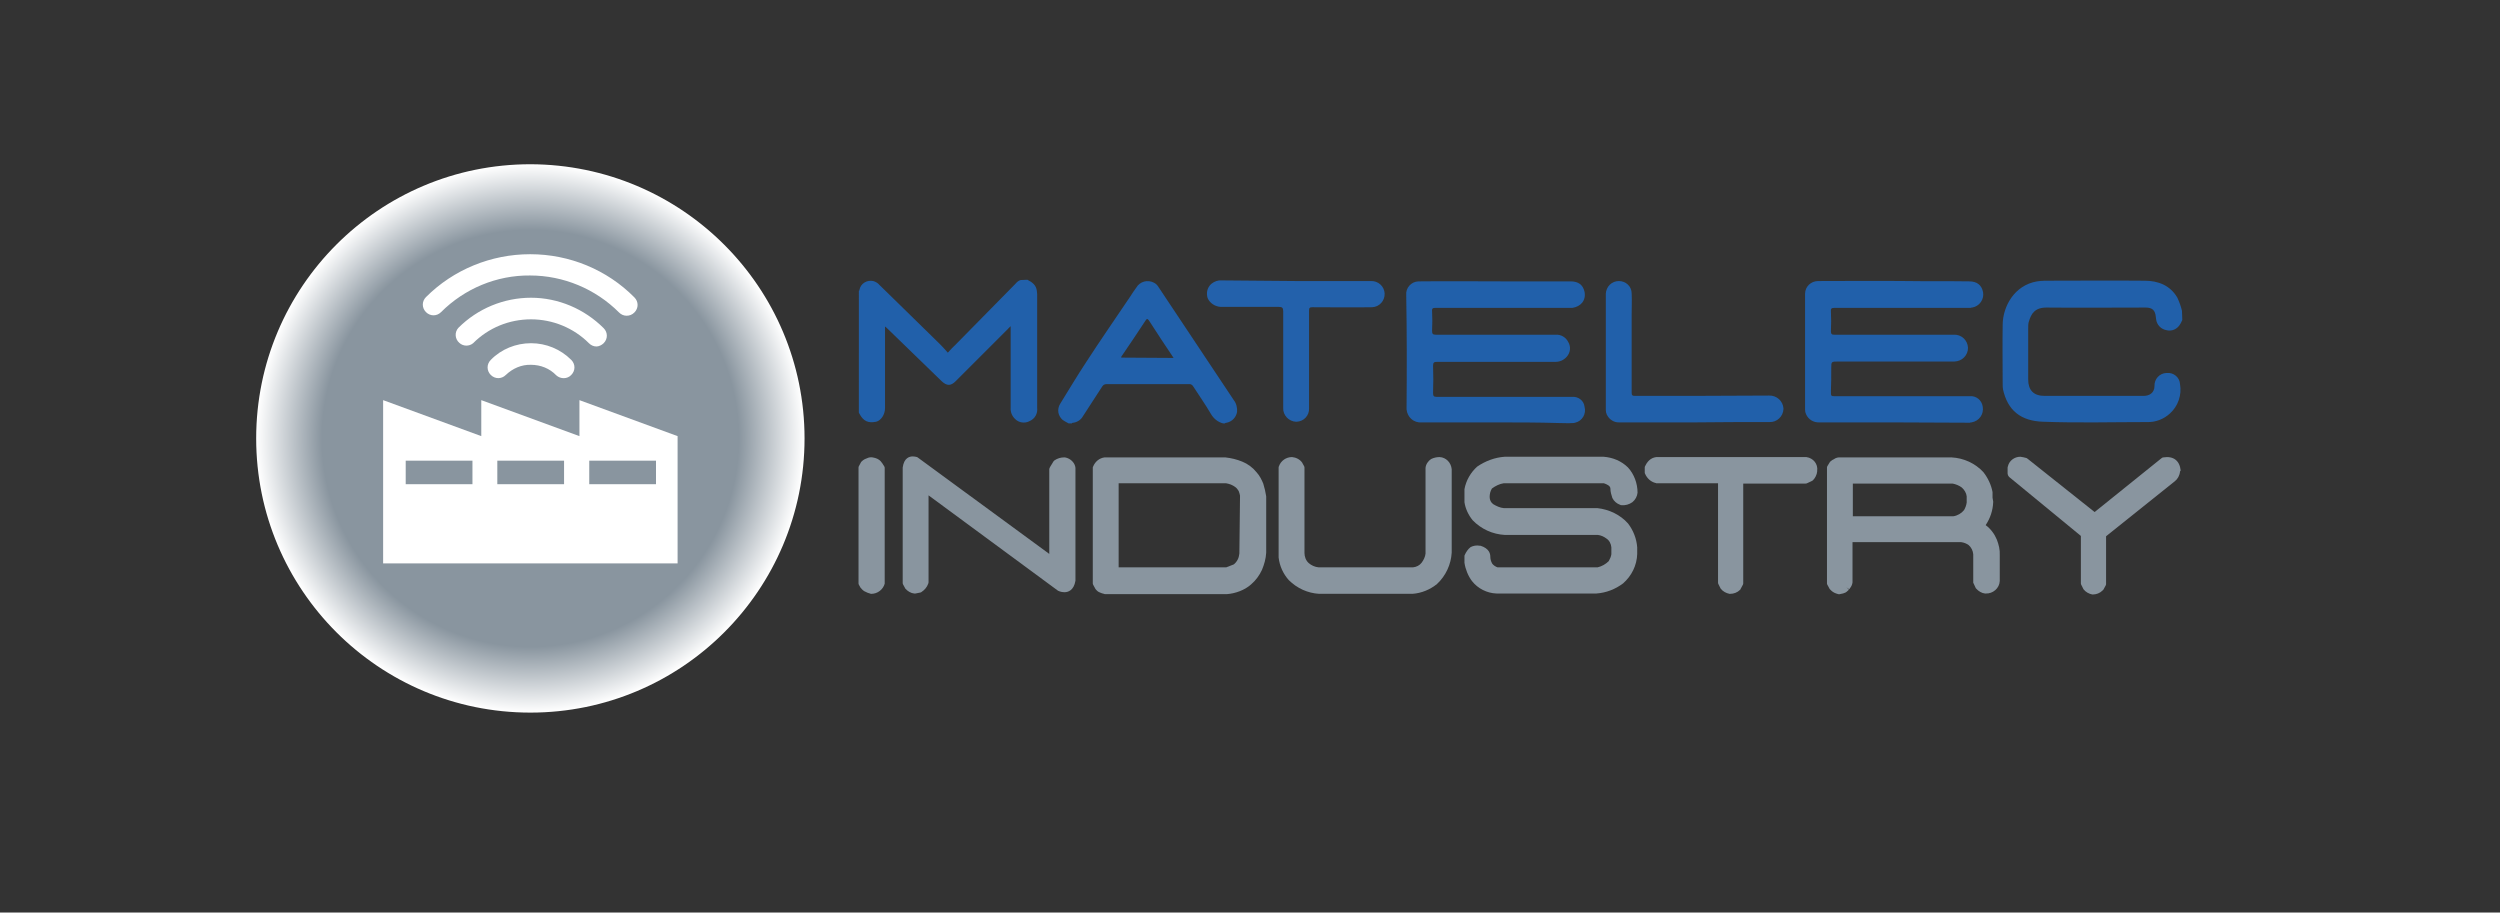 <?xml version="1.0" encoding="utf-8"?>
<!-- Generator: Adobe Illustrator 25.4.8, SVG Export Plug-In . SVG Version: 6.00 Build 0)  -->
<svg version="1.1" id="Capa_1" xmlns="http://www.w3.org/2000/svg" xmlns:xlink="http://www.w3.org/1999/xlink" x="0px" y="0px"
	 viewBox="0 0 764.1 278.9" style="enable-background:new 0 0 764.1 278.9;" xml:space="preserve">
<rect x="0" y="0" width="764.1" height="278.9" fill="#333333" stroke="none"/>
<style type="text/css">
	.st0{fill-rule:evenodd;clip-rule:evenodd;fill:#2160AA;}
	.st1{fill-rule:evenodd;clip-rule:evenodd;fill:#2361AB;}
	.st2{fill:#89959F;}
	.st3{fill-rule:evenodd;clip-rule:evenodd;fill:url(#SVGID_1_);}
	.st4{fill-rule:evenodd;clip-rule:evenodd;fill:#FFFFFF;}
</style>
<g>
	<g id="Capa_2_00000036945528107638934010000010375762056963517829_">
		<g id="Capa_1-2">
			<path class="st0" d="M314,85.5c1.4,0.7,2.7,1.6,2.9,3.4c0,0.3,0.1,0.7,0.1,1c0,11.6,0,23.2,0,34.8c0.2,1.7-0.7,3.3-2.3,4
				c-1.5,0.8-3.3,0.5-4.4-0.6c-1-0.9-1.5-2.2-1.4-3.5V99.7c-0.4,0.4-0.7,0.6-0.9,0.9c-5.3,5.3-10.6,10.6-15.9,15.9
				c-1.5,1.5-2.7,1.5-4.3,0l-16.7-16.2c-0.1-0.1-0.3-0.3-0.6-0.5v24.9c0,2-1.2,3.8-2.7,4.2c-2.5,0.5-3.9-0.2-5.1-2.4
				c-0.1-0.1-0.1-0.3-0.2-0.4V88.9c0.2-0.1,0.2-0.3,0.2-0.4c0.4-1.9,2.3-3,4.2-2.6c0.7,0.2,1.4,0.6,1.9,1.2c1.4,1.4,2.9,2.8,4.3,4.2
				c4.7,4.6,9.4,9.2,14.1,13.8c0.9,0.9,1.7,1.8,2.5,2.7c0.9-1,1.6-1.8,2.4-2.5c6.1-6.2,12.2-12.4,18.3-18.6c0.4-0.5,0.9-0.9,1.5-1.1
				L314,85.5L314,85.5z"/>
			<path class="st0" d="M667,97.8c-0.3,0.7-0.6,1.3-1.1,1.9c-0.9,1.1-2.4,1.6-3.8,1.2c-1.6-0.3-2.9-1.6-3.1-3.3
				c0-0.3-0.1-0.5-0.1-0.8c-0.2-2-1.1-2.8-3.1-2.8c-10.1,0-20.2,0.1-30.3,0c-3.6,0-4.7,1.9-5.4,4.3c-0.2,0.6-0.2,1.2-0.2,1.9
				c0,5.3,0,10.5,0,15.8c0,3.2,1.6,5,5,5c10.1,0,20.2,0,30.3,0c1.8,0,3.3-1,3.3-3c-0.1-2.1,1.5-3.9,3.6-4c0.1,0,0.1,0,0.2,0
				c2-0.2,3.9,1.3,4,3.4c0.6,3.3-0.6,6.7-3,8.9c-1.9,1.8-4.5,2.8-7.1,2.7c-10.6,0-21.1,0.3-31.7-0.1c-6.9-0.2-10.9-3.5-12.3-9.9
				c-0.1-0.5-0.1-1.1-0.1-1.6c0-6.1-0.1-12.1,0-18.3c0.1-5.4,3.5-11.9,10.5-13.1c0.8-0.1,1.6-0.2,2.4-0.2c10.2,0,20.4-0.1,30.5,0
				c4.1,0,7.8,1.4,10,5.2c0.6,1.3,1.1,2.7,1.4,4L667,97.8z"/>
			<path class="st0" d="M358.7,109.4c-2.6-3.9-5.1-7.6-7.5-11.4c-0.5-0.7-0.7-0.6-1.1,0c-2.3,3.5-4.7,7.1-7.1,10.6
				c-0.1,0.2-0.4,0.4-0.3,0.7L358.7,109.4z M326.6,129.4c-0.8-0.5-1.8-0.8-2.4-1.7c-1-1.3-1-3-0.1-4.4c2.6-4.2,5.1-8.4,7.8-12.5
				c4.4-6.8,9-13.4,13.5-20.1c0.6-0.9,1.2-1.9,1.9-2.8c1.1-1.9,3.5-2.5,5.4-1.5c0.6,0.3,1.1,0.8,1.5,1.5
				c7.6,11.5,15.3,22.9,22.9,34.4c0.8,1,1.1,2.4,1,3.6c-0.3,1.7-1.6,3-3.2,3.3c-0.2,0.1-0.4,0-0.5,0.2h-0.6
				c-1.6-0.4-2.9-1.5-3.7-2.9c-1.7-2.9-3.6-5.6-5.4-8.4c-0.3-0.5-0.8-0.8-1.4-0.7c-8.4,0-16.7,0-25.1,0c-0.5,0-1,0.2-1.3,0.7
				c-1.9,3-4,6.1-5.9,9.1c-0.6,1.1-1.7,1.8-2.9,2c-0.2,0-0.4,0-0.5,0.2L326.6,129.4z"/>
			<path class="st0" d="M457.2,129.1c-7.6,0-15.2,0-22.7,0c-2.4,0.2-4.4-1.6-4.6-4c0-0.2,0-0.4,0-0.5c0.1-11.5,0.1-22.9-0.1-34.4
				c-0.2-2.2,1.5-4.1,3.7-4.2c0.1,0,0.3,0,0.4,0c8.5-0.1,17,0,25.6,0c6.8,0,13.7,0,20.5,0c2.4,0,3.8,1,4.3,3.2
				c0.5,2.7-1.2,4.5-3.7,4.9c-0.2,0-0.5,0-0.7,0c-13.7,0-27.4,0-41.1,0c-0.8,0-1.2,0.1-1.1,1c0.1,2,0.1,4,0,6c0,0.9,0.2,1.2,1.1,1.2
				c7.6,0,15.2,0,22.8,0c4.6,0,9.3,0,13.9,0c1.6-0.1,3.1,0.8,3.8,2.2c0.9,1.5,0.7,3.3-0.5,4.6c-0.9,1-2.1,1.5-3.4,1.5
				c-12.1,0-24.2,0-36.2,0c-0.9,0-1.2,0.2-1.2,1.2c0.1,2.7,0.1,5.5,0,8.3c0,0.9,0.2,1.2,1.1,1.2c13.8,0,27.5,0,41.3,0
				c1.9-0.2,3.7,1.1,3.9,3c0.6,2.2-0.7,4.4-2.9,4.9c-0.2,0.1-0.5,0.1-0.7,0.1c-1.4,0.1-2.7,0-4.1,0
				C470.1,129.1,463.6,129.1,457.2,129.1"/>
			<path class="st0" d="M578.9,129.1h-22.8c-1.8,0.1-3.4-0.9-4.1-2.5c-0.2-0.4-0.3-0.9-0.3-1.4c0-11.8,0-23.6,0-35.4
				c0-2.2,1.8-3.9,4-3.9l0,0c9,0,18-0.1,27,0c6.4,0.1,12.8,0,19.2,0.1c2.4,0,3.8,1.2,4.2,3.3c0.4,2.2-1.1,4.3-3.3,4.7
				c-0.2,0-0.3,0-0.5,0.1c-0.2,0-0.4,0-0.6,0c-13.7,0-27.3,0-41,0c-0.9,0-1.2,0.2-1.1,1.1c0.1,2,0.1,4,0,6.1c0,0.8,0.3,1,1,1
				c12.2,0,24.4,0,36.6,0c2.3-0.1,4.2,1.7,4.3,4l0,0c0,2.3-1.8,4.1-4.1,4.2c-0.1,0-0.2,0-0.3,0c-11.8,0-23.5,0-35.3,0
				c-2.1,0-2.1,0-2.1,2.1c0,2.3,0,4.7-0.1,7c0,1.5,0,1.5,1.4,1.5h41c2-0.2,3.7,1.2,4,3.2c0.4,2.3-1.1,4.4-3.4,4.8
				c-0.2,0-0.3,0-0.5,0.1c-0.3,0-0.6,0-0.9,0L578.9,129.1z"/>
			<path class="st1" d="M396.3,85.9H419c2.2-0.1,4.1,1.6,4.2,3.8c0.1,2.2-1.6,4.1-3.8,4.2c-6.1,0.1-12.2,0-18.3,0c-0.8,0-1,0.2-1,1
				c0,9.9,0,19.9,0,29.9c0.1,2.2-1.6,4-3.8,4.1c-0.1,0-0.2,0-0.2,0c-2.2-0.1-4-2-3.9-4.2c0-9.9,0-19.7,0-29.6c0-1-0.3-1.3-1.3-1.3
				c-5.9,0-11.8,0-17.8,0c-1.7-0.1-3.3-1.1-4-2.7c-0.5-1.6-0.1-3.3,1.2-4.4c0.9-0.7,2-1.1,3.1-1L396.3,85.9"/>
			<path class="st0" d="M517.9,129.1c-7.6,0-15.2,0-22.9,0c-1.7,0.1-3.2-0.9-3.9-2.4c-0.2-0.4-0.3-0.9-0.3-1.4V89.8
				c0.1-2.2,1.8-3.9,4-3.9c2.1,0,3.9,1.6,3.9,3.8c0.1,2,0,4.1,0,6.2c0,8,0,16,0,24.1c0,0.8,0.2,1,1,1c13.7,0,27.4,0,41-0.1
				c2.3-0.1,4.3,1.7,4.4,4v0.1c-0.1,2.3-2,4.1-4.3,4c-0.1,0-0.1,0-0.2,0C533.1,129,525.5,129,517.9,129.1"/>
			<path class="st2" d="M269.6,141.5l-0.1-0.1c-0.3-0.5-0.8-0.9-1.4-1.2c-0.4-0.2-0.9-0.3-1.4-0.4c-0.6-0.1-1.2,0-1.8,0.3
				c-0.6,0.2-1.1,0.5-1.5,0.9c-0.1,0.1-0.1,0.1-0.2,0.2l-0.7,1.3c-0.1,0.2-0.1,0.3-0.1,0.5v35.2c0,0.2,0,0.3,0.1,0.5l0.5,0.9
				l0.1,0.1c0.4,0.5,0.9,1,1.5,1.2c0.4,0.2,0.8,0.4,1.3,0.5c0.1,0,0.2,0.1,0.3,0.1h0.1c1.9,0,3.6-1.3,4.1-3.1c0-0.1,0-0.2,0-0.3v-35
				c0-0.2,0-0.3-0.1-0.5L269.6,141.5z"/>
			<path class="st2" d="M325.5,139.8c-0.1,0-0.2,0-0.3,0c-1,0-2,0.3-2.9,0.9c-0.1,0.1-0.2,0.2-0.3,0.3l-1.1,1.8
				c-0.1,0.2-0.1,0.4-0.2,0.5v26l-40.1-29.4c-0.1-0.1-0.2-0.1-0.3-0.2c-0.4-0.1-0.9-0.2-1.3-0.2c-1,0-2.7,0.4-3.1,3.4v35.2
				c0,0.2,0,0.3,0.1,0.5l0.6,1.1c0,0.1,0.1,0.1,0.1,0.2c0.7,0.8,1.7,1.4,2.7,1.5h0.2h0.2l1.5-0.3c0.1,0,0.3-0.1,0.4-0.2
				c0.9-0.6,1.6-1.4,2-2.5c0-0.1,0.1-0.2,0.1-0.4v-26.6l39.5,29.1c0.1,0.1,0.2,0.1,0.2,0.1c0.6,0.3,1.3,0.4,1.9,0.4
				c1,0,2.8-0.5,3.3-3.5c0-0.1,0-0.1,0-0.2v-34.1c0-0.1,0-0.1,0-0.2C328.6,141.6,327.3,140.1,325.5,139.8z"/>
			<path class="st2" d="M386.1,147.8c-0.5-1.2-1.1-2.4-2-3.4c-1.2-1.5-2.7-2.6-4.4-3.3c-1.7-0.7-3.4-1.1-5.2-1.3h-36.9
				c-1.6,0.2-2.9,1.3-3.5,2.8c-0.1,0.1-0.1,0.3-0.1,0.4v35.2c0,0.2,0,0.3,0.1,0.5l0.6,1.1c0,0.1,0.1,0.1,0.1,0.2
				c0.4,0.5,0.8,0.9,1.4,1.1c0.4,0.2,0.8,0.3,1.2,0.4c0.1,0,0.2,0.1,0.3,0.1h37.2c1.4-0.1,2.7-0.4,4-0.9s2.5-1.2,3.5-2.1
				c1.4-1.2,2.5-2.7,3.3-4.4c0.7-1.7,1.2-3.4,1.3-5.3v-17.2C386.8,150.4,386.5,149.1,386.1,147.8z M378.8,169.2
				c-0.1,0.6-0.2,1.3-0.5,1.8c-0.3,0.6-0.7,1.1-1.2,1.5l-2.3,0.9h-32.9v-25.7h32.8c0.5,0.1,1,0.2,1.5,0.4s1,0.5,1.4,0.8
				s0.7,0.7,1,1.2c0.2,0.5,0.3,0.9,0.4,1.4L378.8,169.2z"/>
			<path class="st2" d="M440,139.7c-0.9,0-1.8,0.2-2.6,0.6c-0.9,0.6-1.6,1.6-1.7,2.7c0,0.1,0,0.2,0,0.3v25.9c-0.1,1-0.6,2-1.2,2.8
				s-1.6,1.3-2.6,1.4H403c-1.1-0.1-2.2-0.6-3-1.3c-0.9-0.8-1.3-2-1.3-3.1v-26c0-0.2,0-0.3-0.1-0.5l-0.5-0.9c0-0.1-0.1-0.1-0.1-0.2
				c-0.7-1-1.9-1.6-3.1-1.7c-1.8,0-3.4,1.1-4,2.8c-0.1,0.1-0.1,0.3-0.1,0.4v27.5c0.3,2.6,1.4,5,3.1,6.9c2.5,2.5,5.8,4,9.3,4.2h28.5
				c2.8-0.2,5.4-1.3,7.5-3c2.7-2.5,4.3-6,4.5-9.6v-25.3c0-0.1,0-0.1,0-0.2C443.5,141.4,442,139.8,440,139.7z"/>
			<path class="st2" d="M459.6,147.7h30.6c0.9,0.3,2,0.8,2,1.6c0,1,0.3,2,0.6,2.9c0.5,1,1.3,1.7,2.4,2.1c0.1,0.1,0.2,0.1,0.4,0.1
				c1.2,0.1,2.3-0.2,3.3-0.9c0.9-0.7,1.5-1.8,1.6-2.9c0-2.8-1-5.6-2.9-7.7c-2-2-4.7-3.1-7.5-3.3h-30.2c-3,0.2-5.9,1.3-8.4,3
				c-2,1.8-3.4,4.2-3.9,6.9c0,0.1,0,0.1,0,0.2v3.6c0,0.1,0,0.1,0,0.2c0.3,2,1.2,3.9,2.5,5.5c2.6,2.7,6.1,4.3,9.9,4.5h28.4
				c0.9,0.1,1.8,0.5,2.6,1.1c0.9,0.6,1.4,1.6,1.5,2.7v2.1c-0.1,0.7-0.4,1.4-0.8,2.1c-0.9,0.9-2.1,1.6-3.4,1.9h-30.6
				c-0.6-0.2-1.2-0.6-1.6-1.1c-0.4-0.7-0.6-1.4-0.6-2.2c0-0.9-0.4-2.5-3-3.3h-0.2c-1-0.2-2,0-2.8,0.4c-0.8,0.6-1.4,1.5-1.8,2.4
				c-0.1,0.1-0.1,0.3-0.1,0.4v1.9v0.1c0.3,2,1.1,4,2.3,5.6c1.8,2.3,4.6,3.7,7.5,3.8h30.5c3-0.2,5.8-1.3,8.2-3.1
				c2.6-2.3,4.2-5.5,4.3-9v-2c-0.2-2.7-1.2-5.2-2.8-7.3c-2.4-2.7-5.8-4.3-9.4-4.7h-28.6c-1.1-0.1-2.2-0.6-3.2-1.2
				c-0.7-0.5-1.1-1.3-1.1-2.2s0.2-1.8,0.7-2.6C457.1,148.5,458.3,147.9,459.6,147.7z"/>
			<path class="st2" d="M552.1,139.7h-45.8c-1,0.1-2.5,0.6-3.5,2.8c-0.1,0.1-0.1,0.3-0.1,0.4v1.5c0,0.1,0,0.3,0.1,0.4
				c0.6,1.4,1.7,2.4,3.1,2.8c0.1,0,0.2,0,0.3,0.1h18.9V178c0,0.2,0,0.3,0.1,0.5l0.6,1.2c0,0.1,0.1,0.1,0.1,0.2
				c0.7,0.9,1.7,1.4,2.7,1.6h0.2c1.1,0,2.2-0.4,3-1.2c0.1-0.1,0.2-0.2,0.2-0.3l0.7-1.3c0.1-0.2,0.1-0.3,0.1-0.5v-30.4h19
				c0.2,0,0.3,0,0.5-0.1l1.5-0.7c0.1-0.1,0.2-0.1,0.3-0.2c0.7-0.7,1.2-1.7,1.3-2.7v-0.2C555.7,141.8,554.2,140,552.1,139.7z"/>
			<path class="st2" d="M666.5,143.8c-0.3-3-2.2-4.5-5.3-4c-0.2,0-0.4,0.1-0.5,0.2l-20.5,16.5l-20.5-16.3c-0.1-0.1-0.2-0.1-0.3-0.2
				c-0.6-0.2-1.3-0.3-1.9-0.4c-1.8,0-3.4,1.2-3.8,2.9c0,0.1-0.1,0.3-0.1,0.4v1.5c0,0.1,0,0.2,0,0.3l0.1,0.5c0.1,0.2,0.2,0.4,0.4,0.6
				l21.9,18v14.4c0,0.2,0,0.3,0.1,0.5l0.6,1.2c0,0.1,0.1,0.1,0.1,0.2c0.7,0.9,1.7,1.4,2.7,1.6h0.1c1.1,0,2.2-0.4,3-1.2
				c0.1-0.1,0.2-0.2,0.3-0.3l0.7-1.3c0.1-0.2,0.1-0.3,0.1-0.5v-14.5l21-16.8c0.9-0.7,1.5-1.8,1.6-3L666.5,143.8z"/>
			<path class="st2" d="M610.3,164.9c-0.7-1.7-1.9-3.3-3.4-4.4c1.4-2.1,2.2-4.5,2.3-7v-0.2l-0.2-1.2v-1.5c0-0.1,0-0.1,0-0.2
				c-0.4-2.2-1.4-4.3-2.8-6.1c-2.5-2.7-6-4.3-9.7-4.5h-34.4c-0.5,0-1.1,0.2-1.5,0.5c-0.4,0.2-0.8,0.4-1.1,0.7
				c-0.1,0.1-0.1,0.1-0.2,0.2l-0.8,1.3c-0.1,0.2-0.1,0.3-0.1,0.5v35.2c0,0.2,0,0.3,0.1,0.5l0.5,0.9c0,0.1,0,0.1,0.1,0.1v0.1
				c0,0.1,0.1,0.1,0.1,0.2l0.4,0.4l0.1,0.1c0.6,0.6,1.4,0.9,2.2,1.1h0.2h0.2l0.9-0.2c0.1,0,0.2,0,0.3-0.1l0.3-0.1
				c0.1,0,0.3-0.1,0.4-0.2c0.2-0.1,0.3-0.2,0.5-0.4c0.1-0.1,0.3-0.2,0.4-0.4l-0.8-0.7l0.9,0.6c0.1-0.1,0.2-0.2,0.2-0.3
				c0.1-0.1,0.2-0.3,0.3-0.4c0.2-0.3,0.3-0.6,0.4-0.9c0-0.2,0.1-0.3,0.1-0.5v-12.3h33.2c0.8,0.1,1.6,0.4,2.3,0.9
				c0.8,0.7,1.3,1.7,1.4,2.8v8.5c0,0.2,0,0.3,0.1,0.4l0.6,1.3c0,0.1,0.1,0.2,0.2,0.3c0.7,0.8,1.7,1.4,2.7,1.5h0.2
				c2.2,0.1,4.2-1.6,4.3-3.8v-0.1v-7.9C611.3,168.1,610.9,166.4,610.3,164.9z M601.1,153.6c-0.1,0.8-0.4,1.6-0.8,2.3
				c-0.8,1-2,1.7-3.3,1.9h-30.7v-10h30.5c1,0.2,2,0.6,2.8,1.2c0.8,0.7,1.4,1.7,1.5,2.7V153.6z"/>
			
				<radialGradient id="SVGID_1_" cx="162.1" cy="141.465" r="83.8" gradientTransform="matrix(1 0 0 -1 0 275.465)" gradientUnits="userSpaceOnUse">
				<stop  offset="0" style="stop-color:#89959F"/>
				<stop  offset="0.76" style="stop-color:#89959F"/>
				<stop  offset="1" style="stop-color:#FFFFFF"/>
			</radialGradient>
			<path class="st3" d="M245.9,134c0,46.3-37.5,83.8-83.8,83.8S78.3,180.3,78.3,134s37.5-83.8,83.8-83.8l0,0
				C208.4,50.3,245.9,87.8,245.9,134z"/>
			<path class="st4" d="M193.9,95.5c1.3-1.3,1.3-3.3,0-4.6c-8.4-8.5-19.9-13.2-31.8-13.2H162c-11.9,0-23.4,4.7-31.8,13.1
				c-1.3,1.3-1.3,3.3,0,4.6c1.3,1.3,3.3,1.3,4.6,0c7.2-7.2,17-11.3,27.2-11.2l0,0c10.2,0,20,4.1,27.2,11.3c0.6,0.6,1.4,1,2.3,1
				C192.4,96.5,193.2,96.2,193.9,95.5z M174.6,114.6c1.3-1.3,1.3-3.3,0-4.6l0,0c-3.3-3.3-7.7-5.1-12.3-5.1l0,0
				c-4.6,0-9.1,1.8-12.3,5.1c-1.3,1.3-1.3,3.3,0,4.6s3.3,1.3,4.6,0c2.1-2,4.8-3.2,7.7-3.1l0,0c2.9,0,5.7,1.1,7.7,3.2
				C171.3,115.9,173.4,115.9,174.6,114.6L174.6,114.6L174.6,114.6z M184.5,104.9c1.3-1.3,1.3-3.3,0-4.6c-5.9-5.9-13.9-9.3-22.2-9.3
				l0,0c-8.3,0-16.3,3.3-22.2,9.2c-1.2,1.3-1.1,3.4,0.3,4.6c1.2,1.1,3,1.1,4.2,0.1c4.7-4.7,11-7.3,17.7-7.3l0,0
				c6.6,0,13,2.6,17.7,7.3c0.6,0.6,1.4,1,2.3,1C183,105.9,183.9,105.5,184.5,104.9z"/>
			<path class="st4" d="M117.1,172.2v-49.9l30,11v-11l30,11v-11l30,11v38.9L117.1,172.2L117.1,172.2z M144.4,140.8H124v7.2h20.4
				V140.8z M172.4,140.8H152v7.2h20.4V140.8z M200.5,140.8h-20.4v7.2h20.4V140.8z"/>
		</g>
	</g>
</g>
</svg>
